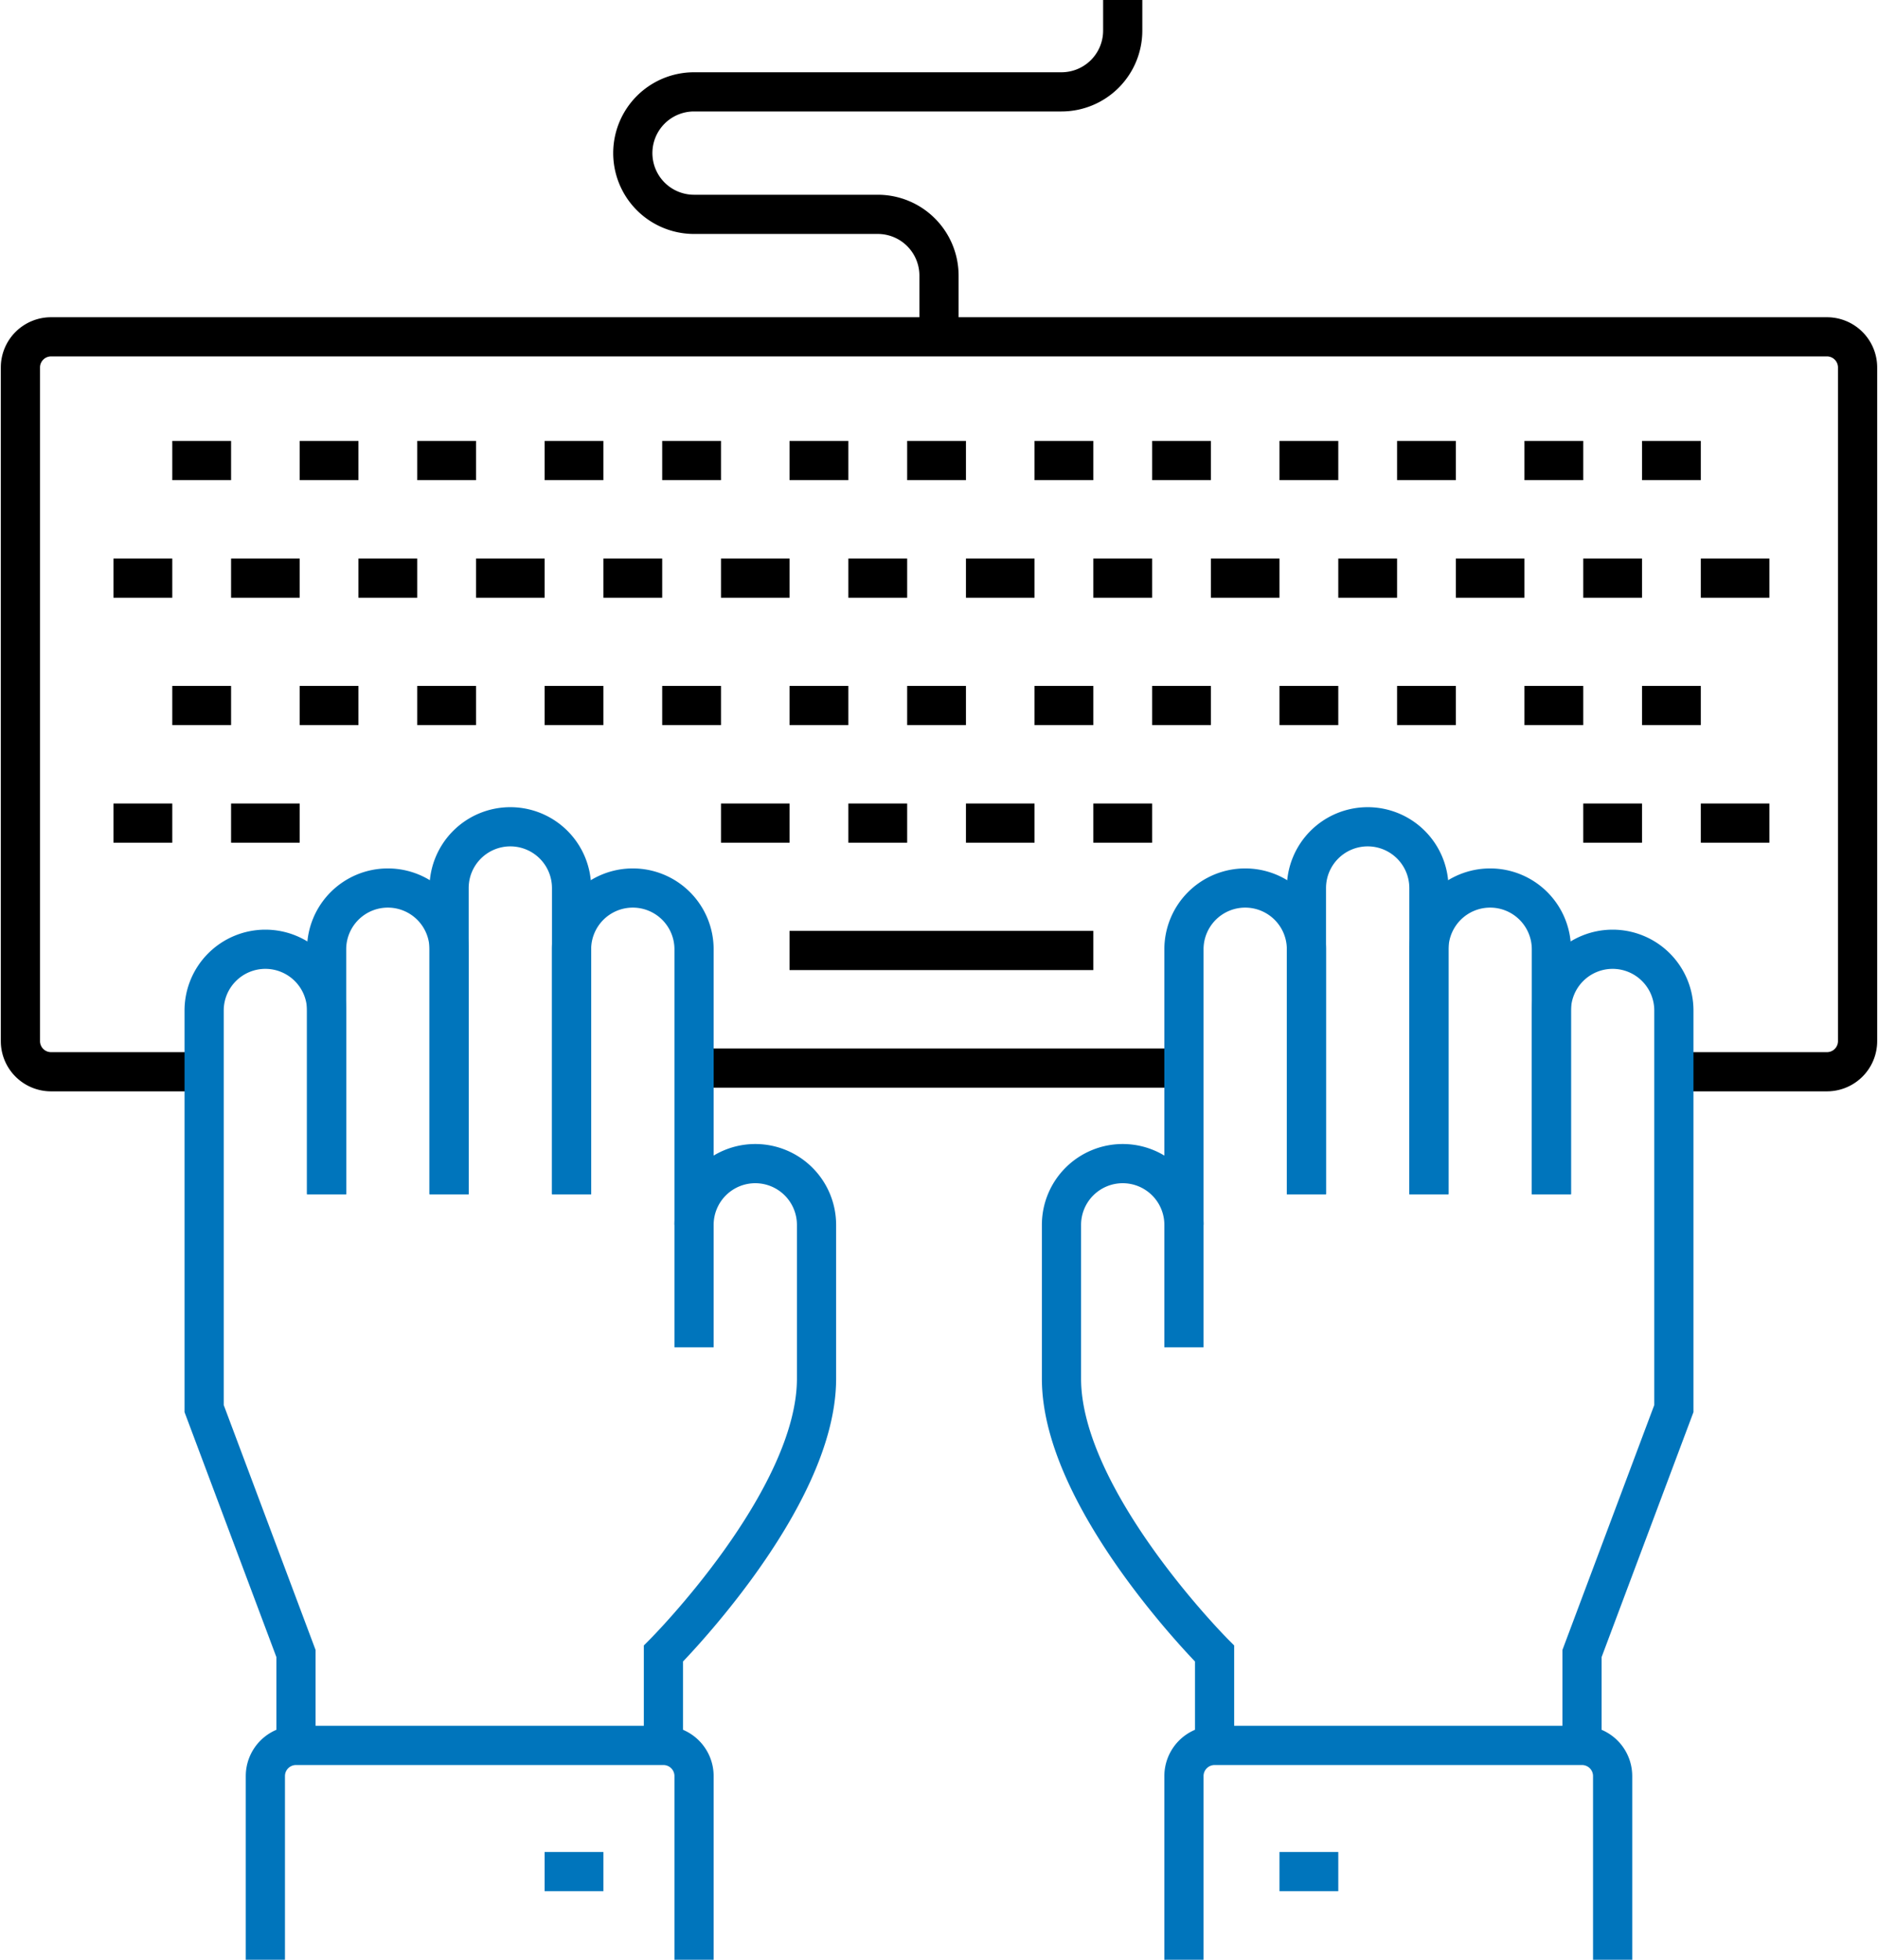 <?xml version="1.0"?>
<svg xmlns="http://www.w3.org/2000/svg" width="115" height="120" viewBox="0 0 191.5 200">
  <g id="icon-keyboard" transform="translate(-793 -428)">
    <g id="Gruppe_520" data-name="Gruppe 520" transform="translate(795 462.375)">
      <path id="Pfad_3876" data-name="Pfad 3876" d="M963.75,514h15.625a3.126,3.126,0,0,0,3.125-3.125v-68.75A3.126,3.126,0,0,0,979.375,439H798.125A3.126,3.126,0,0,0,795,442.125v68.75A3.126,3.126,0,0,0,798.125,514H813.75" transform="translate(-795 -439)" fill="none" stroke="#000" stroke-miterlimit="10" stroke-width="4"/>
      <line id="Linie_298" data-name="Linie 298" x2="50" transform="translate(68.5 74.625)" fill="none" stroke="#000" stroke-miterlimit="10" stroke-width="4"/>
    </g>
    <g id="Gruppe_527" data-name="Gruppe 527" transform="translate(813.75 512.375)">
      <g id="Gruppe_523" data-name="Gruppe 523" transform="translate(87.5)">
        <g id="Gruppe_521" data-name="Gruppe 521">
          <path id="Pfad_3877" data-name="Pfad 3877" d="M845.5,488.25v-25a6.252,6.252,0,0,0-6.25-6.25h0a6.252,6.252,0,0,0-6.25,6.25v40.625" transform="translate(-820.5 -450.75)" fill="none" stroke="#0075bc" stroke-miterlimit="10" stroke-width="4"/>
          <path id="Pfad_3878" data-name="Pfad 3878" d="M849.5,492.5V461.25a6.252,6.252,0,0,0-6.25-6.25h0a6.252,6.252,0,0,0-6.25,6.25V492.5" transform="translate(-812 -455)" fill="none" stroke="#0075bc" stroke-miterlimit="10" stroke-width="4"/>
          <path id="Pfad_3879" data-name="Pfad 3879" d="M853.5,488.25v-25a6.252,6.252,0,0,0-6.25-6.25h0a6.252,6.252,0,0,0-6.25,6.25v25" transform="translate(-803.5 -450.75)" fill="none" stroke="#0075bc" stroke-miterlimit="10" stroke-width="4"/>
          <path id="Pfad_3880" data-name="Pfad 3880" d="M848.125,540.25v-9.375l9.375-25V465.25a6.252,6.252,0,0,0-6.25-6.25h0a6.252,6.252,0,0,0-6.25,6.25V484" transform="translate(-795 -446.5)" fill="none" stroke="#0075bc" stroke-miterlimit="10" stroke-width="4"/>
          <path id="Pfad_3881" data-name="Pfad 3881" d="M841.5,472.25a6.252,6.252,0,0,0-6.25-6.25h0a6.252,6.252,0,0,0-6.25,6.25v15.7C829,500.375,844.625,516,844.625,516v9.375" transform="translate(-829 -431.625)" fill="none" stroke="#0075bc" stroke-miterlimit="10" stroke-width="4"/>
        </g>
        <g id="Gruppe_522" data-name="Gruppe 522" transform="translate(12.5 93.75)">
          <path id="Pfad_3882" data-name="Pfad 3882" d="M876.75,506.875v-18.75A3.126,3.126,0,0,0,873.625,485h-37.5A3.126,3.126,0,0,0,833,488.125v18.75" transform="translate(-833 -485)" fill="none" stroke="#0075bc" stroke-miterlimit="10" stroke-width="4"/>
          <line id="Linie_299" data-name="Linie 299" x2="6" transform="translate(9.75 12.875)" fill="none" stroke="#0075bc" stroke-miterlimit="10" stroke-width="4"/>
        </g>
      </g>
      <g id="Gruppe_526" data-name="Gruppe 526">
        <g id="Gruppe_524" data-name="Gruppe 524">
          <path id="Pfad_3883" data-name="Pfad 3883" d="M813,488.25v-25a6.252,6.252,0,0,1,6.25-6.25h0a6.252,6.252,0,0,1,6.25,6.25v40.625" transform="translate(-775.5 -450.75)" fill="none" stroke="#0075bc" stroke-miterlimit="10" stroke-width="4"/>
          <path id="Pfad_3884" data-name="Pfad 3884" d="M809,492.5V461.25a6.252,6.252,0,0,1,6.25-6.25h0a6.252,6.252,0,0,1,6.25,6.25V492.5" transform="translate(-784 -455)" fill="none" stroke="#0075bc" stroke-miterlimit="10" stroke-width="4"/>
          <path id="Pfad_3885" data-name="Pfad 3885" d="M805,488.25v-25a6.252,6.252,0,0,1,6.25-6.25h0a6.252,6.252,0,0,1,6.25,6.25v25" transform="translate(-792.5 -450.75)" fill="none" stroke="#0075bc" stroke-miterlimit="10" stroke-width="4"/>
          <path id="Pfad_3886" data-name="Pfad 3886" d="M810.375,540.25v-9.375l-9.375-25V465.25a6.252,6.252,0,0,1,6.25-6.25h0a6.252,6.252,0,0,1,6.25,6.25V484" transform="translate(-801 -446.5)" fill="none" stroke="#0075bc" stroke-miterlimit="10" stroke-width="4"/>
          <path id="Pfad_3887" data-name="Pfad 3887" d="M819.125,472.25a6.252,6.252,0,0,1,6.25-6.25h0a6.252,6.252,0,0,1,6.25,6.25v15.7C831.625,500.375,816,516,816,516v9.375" transform="translate(-769.125 -431.625)" fill="none" stroke="#0075bc" stroke-miterlimit="10" stroke-width="4"/>
        </g>
        <g id="Gruppe_525" data-name="Gruppe 525" transform="translate(6.25 93.75)">
          <path id="Pfad_3888" data-name="Pfad 3888" d="M803,506.875v-18.75A3.126,3.126,0,0,1,806.125,485h37.5a3.126,3.126,0,0,1,3.125,3.125v18.75" transform="translate(-803 -485)" fill="none" stroke="#0075bc" stroke-miterlimit="10" stroke-width="4"/>
          <line id="Linie_300" data-name="Linie 300" x1="6" transform="translate(28.5 12.875)" fill="none" stroke="#0075bc" stroke-miterlimit="10" stroke-width="4"/>
        </g>
      </g>
    </g>
    <path id="Pfad_3889" data-name="Pfad 3889" d="M865,428v3.125a6.252,6.252,0,0,1-6.25,6.25h-37.5a6.25,6.25,0,0,0,0,12.5H840a6.252,6.252,0,0,1,6.25,6.25v6.25" transform="translate(42.5)" fill="none" stroke="#000" stroke-miterlimit="10" stroke-width="4"/>
    <g id="Gruppe_532" data-name="Gruppe 532" transform="translate(804.375 474.875)">
      <g id="Gruppe_528" data-name="Gruppe 528" transform="translate(6.25)">
        <line id="Linie_301" data-name="Linie 301" x2="6" transform="translate(-0.125 0.125)" fill="none" stroke="#000" stroke-miterlimit="10" stroke-width="4"/>
        <line id="Linie_302" data-name="Linie 302" x2="6" transform="translate(12.875 0.125)" fill="none" stroke="#000" stroke-miterlimit="10" stroke-width="4"/>
        <line id="Linie_303" data-name="Linie 303" x2="6" transform="translate(24.875 0.125)" fill="none" stroke="#000" stroke-miterlimit="10" stroke-width="4"/>
        <line id="Linie_304" data-name="Linie 304" x2="6" transform="translate(37.875 0.125)" fill="none" stroke="#000" stroke-miterlimit="10" stroke-width="4"/>
        <line id="Linie_305" data-name="Linie 305" x2="6" transform="translate(49.875 0.125)" fill="none" stroke="#000" stroke-miterlimit="10" stroke-width="4"/>
        <line id="Linie_306" data-name="Linie 306" x2="6" transform="translate(62.875 0.125)" fill="none" stroke="#000" stroke-miterlimit="10" stroke-width="4"/>
        <line id="Linie_307" data-name="Linie 307" x2="6" transform="translate(74.875 0.125)" fill="none" stroke="#000" stroke-miterlimit="10" stroke-width="4"/>
        <line id="Linie_308" data-name="Linie 308" x2="6" transform="translate(87.875 0.125)" fill="none" stroke="#000" stroke-miterlimit="10" stroke-width="4"/>
        <line id="Linie_309" data-name="Linie 309" x2="6" transform="translate(99.875 0.125)" fill="none" stroke="#000" stroke-miterlimit="10" stroke-width="4"/>
        <line id="Linie_310" data-name="Linie 310" x2="6" transform="translate(112.875 0.125)" fill="none" stroke="#000" stroke-miterlimit="10" stroke-width="4"/>
        <line id="Linie_311" data-name="Linie 311" x2="6" transform="translate(124.875 0.125)" fill="none" stroke="#000" stroke-miterlimit="10" stroke-width="4"/>
        <line id="Linie_312" data-name="Linie 312" x2="6" transform="translate(137.875 0.125)" fill="none" stroke="#000" stroke-miterlimit="10" stroke-width="4"/>
        <line id="Linie_313" data-name="Linie 313" x2="6" transform="translate(149.875 0.125)" fill="none" stroke="#000" stroke-miterlimit="10" stroke-width="4"/>
      </g>
      <g id="Gruppe_529" data-name="Gruppe 529" transform="translate(0 12.5)">
        <line id="Linie_314" data-name="Linie 314" x2="6" transform="translate(0.125 -0.375)" fill="none" stroke="#000" stroke-miterlimit="10" stroke-width="4"/>
        <line id="Linie_315" data-name="Linie 315" x2="7" transform="translate(12.125 -0.375)" fill="none" stroke="#000" stroke-miterlimit="10" stroke-width="4"/>
        <line id="Linie_316" data-name="Linie 316" x2="6" transform="translate(25.125 -0.375)" fill="none" stroke="#000" stroke-miterlimit="10" stroke-width="4"/>
        <line id="Linie_317" data-name="Linie 317" x2="7" transform="translate(37.125 -0.375)" fill="none" stroke="#000" stroke-miterlimit="10" stroke-width="4"/>
        <line id="Linie_318" data-name="Linie 318" x2="6" transform="translate(50.125 -0.375)" fill="none" stroke="#000" stroke-miterlimit="10" stroke-width="4"/>
        <line id="Linie_319" data-name="Linie 319" x2="7" transform="translate(62.125 -0.375)" fill="none" stroke="#000" stroke-miterlimit="10" stroke-width="4"/>
        <line id="Linie_320" data-name="Linie 320" x2="6" transform="translate(75.125 -0.375)" fill="none" stroke="#000" stroke-miterlimit="10" stroke-width="4"/>
        <line id="Linie_321" data-name="Linie 321" x2="7" transform="translate(87.125 -0.375)" fill="none" stroke="#000" stroke-miterlimit="10" stroke-width="4"/>
        <line id="Linie_322" data-name="Linie 322" x2="6" transform="translate(100.125 -0.375)" fill="none" stroke="#000" stroke-miterlimit="10" stroke-width="4"/>
        <line id="Linie_323" data-name="Linie 323" x2="7" transform="translate(112.125 -0.375)" fill="none" stroke="#000" stroke-miterlimit="10" stroke-width="4"/>
        <line id="Linie_324" data-name="Linie 324" x2="6" transform="translate(125.125 -0.375)" fill="none" stroke="#000" stroke-miterlimit="10" stroke-width="4"/>
        <line id="Linie_325" data-name="Linie 325" x2="7" transform="translate(137.125 -0.375)" fill="none" stroke="#000" stroke-miterlimit="10" stroke-width="4"/>
        <line id="Linie_326" data-name="Linie 326" x2="6" transform="translate(150.125 -0.375)" fill="none" stroke="#000" stroke-miterlimit="10" stroke-width="4"/>
        <line id="Linie_327" data-name="Linie 327" x2="7" transform="translate(162.125 -0.375)" fill="none" stroke="#000" stroke-miterlimit="10" stroke-width="4"/>
      </g>
      <g id="Gruppe_530" data-name="Gruppe 530" transform="translate(6.25 25)">
        <line id="Linie_328" data-name="Linie 328" x2="6" transform="translate(-0.125 0.125)" fill="none" stroke="#000" stroke-miterlimit="10" stroke-width="4"/>
        <line id="Linie_329" data-name="Linie 329" x2="6" transform="translate(12.875 0.125)" fill="none" stroke="#000" stroke-miterlimit="10" stroke-width="4"/>
        <line id="Linie_330" data-name="Linie 330" x2="6" transform="translate(24.875 0.125)" fill="none" stroke="#000" stroke-miterlimit="10" stroke-width="4"/>
        <line id="Linie_331" data-name="Linie 331" x2="6" transform="translate(37.875 0.125)" fill="none" stroke="#000" stroke-miterlimit="10" stroke-width="4"/>
        <line id="Linie_332" data-name="Linie 332" x2="6" transform="translate(49.875 0.125)" fill="none" stroke="#000" stroke-miterlimit="10" stroke-width="4"/>
        <line id="Linie_333" data-name="Linie 333" x2="6" transform="translate(62.875 0.125)" fill="none" stroke="#000" stroke-miterlimit="10" stroke-width="4"/>
        <line id="Linie_334" data-name="Linie 334" x2="6" transform="translate(74.875 0.125)" fill="none" stroke="#000" stroke-miterlimit="10" stroke-width="4"/>
        <line id="Linie_335" data-name="Linie 335" x2="6" transform="translate(87.875 0.125)" fill="none" stroke="#000" stroke-miterlimit="10" stroke-width="4"/>
        <line id="Linie_336" data-name="Linie 336" x2="6" transform="translate(99.875 0.125)" fill="none" stroke="#000" stroke-miterlimit="10" stroke-width="4"/>
        <line id="Linie_337" data-name="Linie 337" x2="6" transform="translate(112.875 0.125)" fill="none" stroke="#000" stroke-miterlimit="10" stroke-width="4"/>
        <line id="Linie_338" data-name="Linie 338" x2="6" transform="translate(124.875 0.125)" fill="none" stroke="#000" stroke-miterlimit="10" stroke-width="4"/>
        <line id="Linie_339" data-name="Linie 339" x2="6" transform="translate(137.875 0.125)" fill="none" stroke="#000" stroke-miterlimit="10" stroke-width="4"/>
        <line id="Linie_340" data-name="Linie 340" x2="6" transform="translate(149.875 0.125)" fill="none" stroke="#000" stroke-miterlimit="10" stroke-width="4"/>
      </g>
      <g id="Gruppe_531" data-name="Gruppe 531" transform="translate(0 37.5)">
        <line id="Linie_341" data-name="Linie 341" x2="6" transform="translate(0.125 -0.375)" fill="none" stroke="#000" stroke-miterlimit="10" stroke-width="4"/>
        <line id="Linie_342" data-name="Linie 342" x2="7" transform="translate(12.125 -0.375)" fill="none" stroke="#000" stroke-miterlimit="10" stroke-width="4"/>
        <line id="Linie_343" data-name="Linie 343" x2="7" transform="translate(62.125 -0.375)" fill="none" stroke="#000" stroke-miterlimit="10" stroke-width="4"/>
        <line id="Linie_344" data-name="Linie 344" x2="6" transform="translate(75.125 -0.375)" fill="none" stroke="#000" stroke-miterlimit="10" stroke-width="4"/>
        <line id="Linie_345" data-name="Linie 345" x2="7" transform="translate(87.125 -0.375)" fill="none" stroke="#000" stroke-miterlimit="10" stroke-width="4"/>
        <line id="Linie_346" data-name="Linie 346" x2="6" transform="translate(100.125 -0.375)" fill="none" stroke="#000" stroke-miterlimit="10" stroke-width="4"/>
        <line id="Linie_347" data-name="Linie 347" x2="6" transform="translate(150.125 -0.375)" fill="none" stroke="#000" stroke-miterlimit="10" stroke-width="4"/>
        <line id="Linie_348" data-name="Linie 348" x2="7" transform="translate(162.125 -0.375)" fill="none" stroke="#000" stroke-miterlimit="10" stroke-width="4"/>
      </g>
      <line id="Linie_349" data-name="Linie 349" x2="31" transform="translate(69.125 50.125)" fill="none" stroke="#000" stroke-miterlimit="10" stroke-width="4"/>
    </g>
  </g>
</svg>
